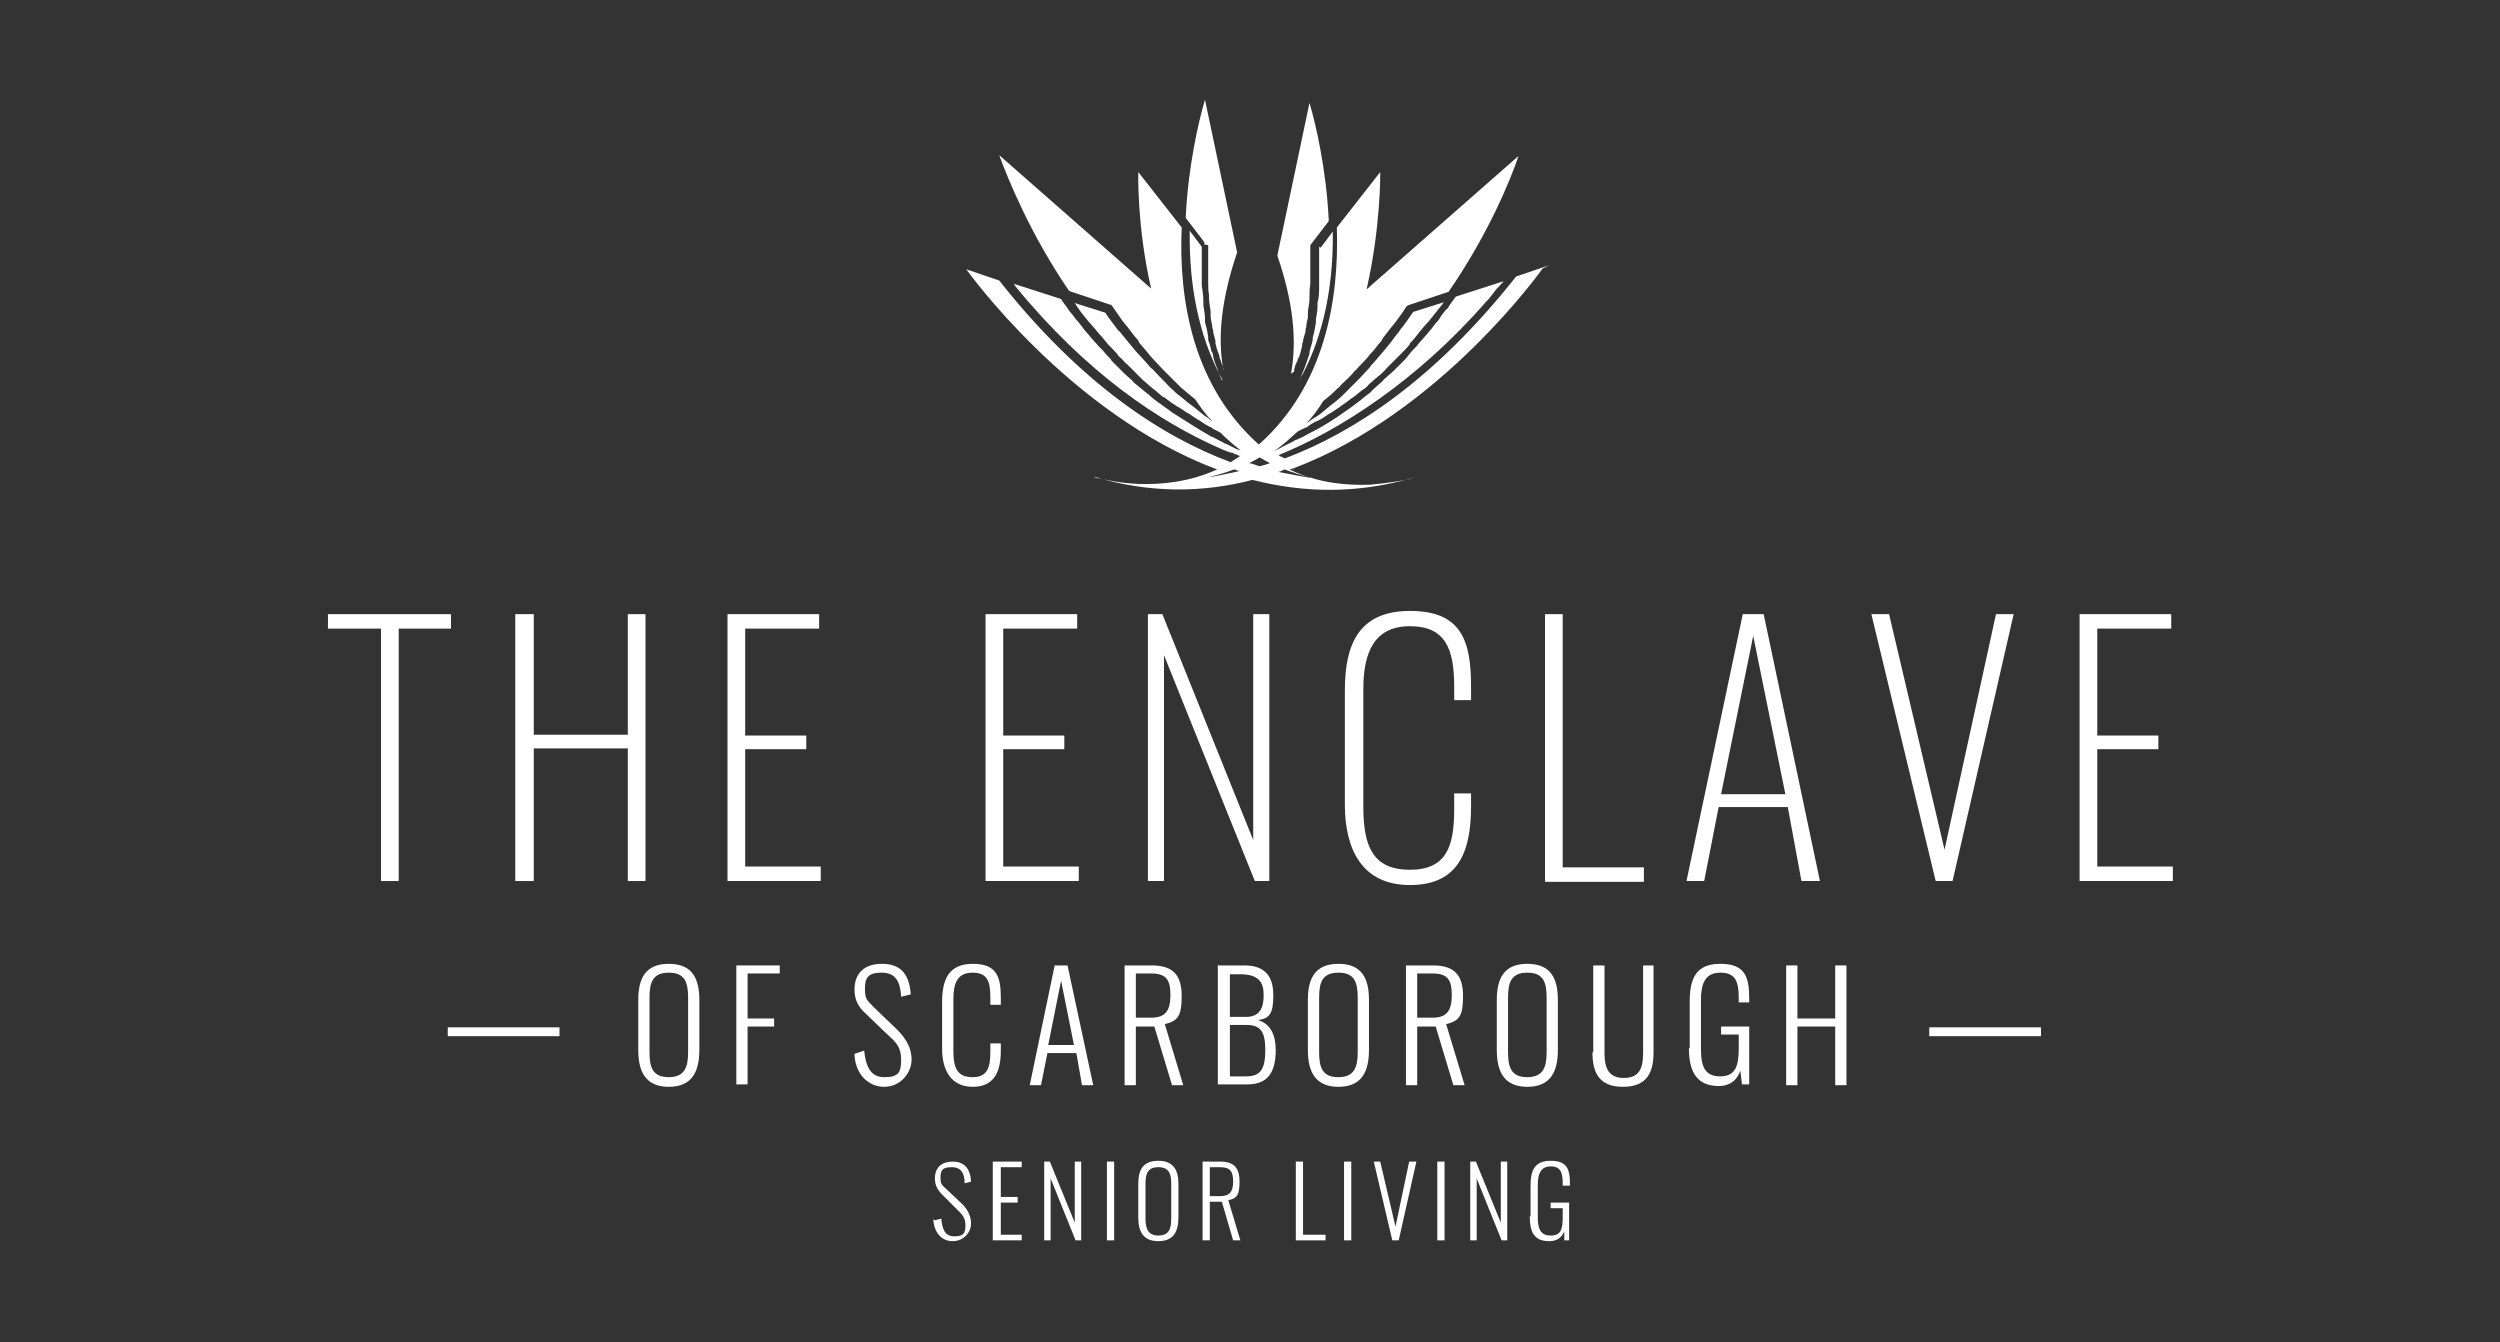 <?xml version="1.0" encoding="UTF-8"?>
<svg xmlns="http://www.w3.org/2000/svg" version="1.1" viewBox="0 0 311 167">
  <rect x="0" y="0" width="311" height="167" fill="#333333" stroke="none"/>
  <defs>
    <style>
      .cls-1 {
        fill: #fff;
      }
    </style>
  </defs>
  <!-- Generator: Adobe Illustrator 28.6.0, SVG Export Plug-In . SVG Version: 1.2.0 Build 709)  -->
  <g>
    <g id="Layer_1">
      <g>
        <g>
          <path class="cls-1" d="M136.9,58.9s0,0,0,0c0,0,0,0,0,0Z"/>
          <path class="cls-1" d="M192.7,33l-4.1,1.4c-10.1,12.8-20.2,19.4-28.7,22.6,0,0,0,0,0,0,0,0,0,0-.1,0-.1,0-.2-.1-.4-.2,0,0,0,0-.1,0,0,0-.2-.1-.2-.2,7.4-3,17.2-9.2,25.8-19.1,0,0,.2-.2.3-.3.2-.3.5-.6.7-.9.2-.3.4-.5.7-.8.1-.1.2-.3.4-.4,0,0,0,0,0-.1l-5.9,1.9c-.3.4-.5.7-.8,1.1-.1.2-.2.4-.4.5-.3.4-.6.7-.8,1.1-.1.2-.3.4-.4.5-.3.3-.5.7-.8,1-.2.2-.3.4-.5.6-.3.3-.5.6-.8.9-.2.2-.3.4-.5.6-.3.3-.6.6-.8.9-.2.2-.3.4-.5.6-.3.3-.6.6-.8.8-.2.2-.4.4-.6.6-.3.3-.6.5-.9.8-.2.2-.4.3-.5.5-.3.3-.6.5-.9.8-.2.2-.4.3-.5.5-.3.3-.7.5-1,.8-.2.1-.3.3-.5.4-.4.3-.8.6-1.2.9-.1,0-.2.2-.3.2-1.5,1.1-3.1,2.1-4.7,2.9,0,0-.1,0-.2.1-.5.3-.9.5-1.4.7-.1,0-.3.1-.4.2-.4.2-.8.4-1.2.6,0,0-.7.4-1.2.6,0,0,0,0,0,0,1.1-.7,2-1.6,2.9-2.4.3-.2.6-.3,1-.5.2,0,.3-.2.5-.3.3-.2.6-.4.9-.5.2-.1.4-.2.6-.3.3-.2.6-.4.9-.6.2-.1.4-.2.5-.3.3-.2.6-.4.9-.6.1-.1.3-.2.4-.3.5-.3.9-.7,1.4-1,0,0,0,0,0,0,.4-.3.8-.7,1.3-1,.1-.1.3-.2.4-.4.3-.3.6-.5.9-.8.2-.1.3-.3.5-.4.3-.3.6-.5.8-.8.2-.2.3-.3.5-.5.3-.3.6-.6.9-.9.1-.1.3-.3.4-.4.4-.4.8-.8,1.2-1.3,0,0,0,0,0-.1.4-.4.8-.9,1.1-1.3.1-.2.3-.3.4-.5.3-.3.5-.6.8-.9.2-.2.3-.4.5-.6.2-.3.5-.6.7-.9.2-.2.3-.4.5-.6,0,0,.1-.2.2-.3h0s-3.8,1.2-3.8,1.2c0,0,0,0,0,0-.5.7-1,1.5-1.6,2.2,0,0-.1.2-.2.3-.5.6-.9,1.2-1.4,1.8-.2.2-.3.4-.5.6-.4.5-.8.9-1.2,1.4-.2.2-.4.4-.5.6-.4.4-.8.9-1.2,1.3-.2.2-.4.4-.5.5-.4.4-.8.8-1.2,1.2-.2.2-.3.3-.5.5-.4.4-.9.8-1.3,1.1-.2.1-.3.3-.5.4-.5.4-.9.8-1.4,1.1-.2.1-.3.2-.5.3-.3.2-.5.4-.8.6.8-.9,1.5-1.8,2.1-2.8,0,0,0,0,0,0,.2-.2.4-.3.6-.5.4-.3.8-.7,1.1-1,.2-.2.4-.3.5-.5.5-.5,1.1-1,1.6-1.6,0,0,.1-.2.2-.2.5-.5.9-1,1.4-1.5.2-.2.3-.4.5-.6.4-.4.7-.8,1-1.2.2-.2.4-.4.5-.7.3-.4.7-.9,1-1.3.2-.2.3-.4.5-.6.5-.7,1-1.3,1.4-2,0,0,.1-.1.2-.2l4.5-1.5.6-.2c4.9-7.1,7.7-13.9,8.7-16.9l-18.9,16.6c1.8-7.9,1.7-14.6,1.7-14.6l-5.4,6.9c.3,9-1.5,19.7-9.7,27,0,0,0,0,0,0-8.2-7.3-10-18-9.6-27l-5.4-6.9s-.2,6.7,1.6,14.5l-18.9-16.6c1.1,3,3.9,9.9,8.7,16.9l.6.2,4.5,1.5s0,0,.1,0c0,0,0,0,.1.1,0,0,0,0,0,0,.5.7.9,1.3,1.4,2,.2.2.3.4.5.6.3.4.7.9,1,1.3.2.2.4.4.5.7.3.4.7.8,1,1.2.2.2.3.4.5.6.5.5.9,1,1.4,1.5,0,0,.1.1.2.2.5.5,1.1,1.1,1.6,1.6.2.2.3.3.5.5.4.3.8.7,1.2,1,.2.2.4.3.6.5,0,0,0,0,0,0,.6.9,1.3,1.9,2.1,2.7-.1,0-.3-.2-.4-.3-.2-.2-.5-.3-.7-.5-.4-.3-.7-.6-1.1-.9-.3-.2-.5-.4-.8-.6-.4-.3-.7-.6-1.1-.9-.3-.2-.5-.4-.8-.7-.4-.3-.7-.7-1-1-.2-.2-.5-.5-.7-.7-.4-.4-.7-.8-1.1-1.1-.2-.2-.4-.5-.6-.7-.4-.4-.8-.9-1.2-1.3-.2-.2-.3-.4-.5-.6-.5-.6-.9-1.1-1.4-1.7,0-.1-.2-.2-.3-.3-.5-.7-1.1-1.4-1.6-2.2h0s-3.8-1.2-3.8-1.2h0s0,0,0,0c0,.1.2.2.2.3.1.2.3.4.4.6.2.3.5.6.7.9.2.2.3.4.5.6.3.3.5.6.8.9.1.2.3.3.4.5.4.4.7.8,1.1,1.3,0,0,.1.1.2.2.4.4.8.8,1.1,1.2.1.2.3.3.4.4.3.3.5.6.8.8.2.2.3.3.5.5.3.3.5.5.8.8.2.2.3.3.5.5.3.3.6.5.9.8.2.1.3.3.5.4.4.3.8.7,1.2,1,0,0,0,0,.1,0,.4.3.9.7,1.4,1,.1.1.3.2.5.3.3.2.6.4.9.6.2.1.4.2.5.3.3.2.6.4.9.6.2.1.4.2.5.3.3.2.6.4,1,.6.2,0,.3.2.5.3.3.1.5.3.8.4.8.8,1.6,1.5,2.5,2.2,0,0,0,0,0,0,0,0-.2,0-.3-.1-.1,0-.2,0-.3-.1-.4-.2-.8-.4-1.2-.6-.1,0-.3-.1-.4-.2-.5-.2-.9-.5-1.4-.7,0,0-.2,0-.2-.1-1.6-.9-3.1-1.9-4.7-2.9,0,0,0,0,0,0-.5-.4-1-.7-1.5-1.1,0,0-.2-.1-.3-.2-.4-.3-.8-.6-1.2-1-.1,0-.2-.2-.4-.3-.4-.3-.7-.6-1.1-.9-.1-.1-.3-.2-.4-.4-.3-.3-.7-.6-1-.9-.1-.1-.3-.3-.4-.4-.3-.3-.6-.6-1-1-.2-.2-.3-.3-.4-.5-.3-.3-.6-.6-.9-1-.2-.2-.3-.3-.5-.5-.3-.3-.6-.7-.9-1-.2-.2-.3-.4-.5-.6-.3-.3-.6-.7-.8-1-.2-.2-.3-.4-.5-.6-.3-.3-.5-.7-.8-1-.2-.2-.3-.4-.5-.7-.2-.3-.5-.6-.7-1l-5.9-1.9s0,0,.1.1c0,0,0,.1.1.2,8.9,10.9,18,16.9,25.5,20.2.5.2.9.4,1.3.5.2,0,.4.1.5.2.2,0,.4.1.5.2,0,0,.1,0,.2,0-.4.3-.8.5-1.2.8-8.6-3.2-18.7-9.8-28.8-22.6l-4.1-1.4s12.8,18,31.2,24.9c-3.5,1.6-7,1.9-9.8,1.8-2.3-.1-4-.5-4.9-.7-.3,0-.5-.1-.6-.2,6.9,2.1,13.6,2,19.7.4,6.3,1.6,13,1.8,20.1-.3.2,0-.1,0-.6.2-.9.2-2.6.5-4.9.7-2.9.1-6.5-.2-10-1.9,0,0,.2,0,.3-.1.1,0,.2,0,.4.1-.1,0-.2,0-.3-.1,18.4-6.9,31.1-24.9,31.1-24.9ZM156.7,56.9c.4.2.8.5,1.3.7-.5.2-.9.3-1.3.4-.4-.1-.8-.3-1.3-.4.5-.2.9-.5,1.3-.7ZM150.2,59.4c1.2-.3,2.3-.6,3.3-1,.2,0,.5.2.7.2-1.4.3-2.7.6-4,.8ZM163.4,59.5c-1.4-.2-2.8-.5-4.4-.8.3,0,.5-.2.8-.3,1.1.4,2.3.8,3.6,1.1ZM159.3,57c0,0,.1,0,.2,0,0,0,0,0,0,0,0,0,0,0,0,0,0,0-.1,0-.2-.1Z"/>
          <path class="cls-1" d="M161,46.2c0,0,0-.2,0-.3.1-.3.2-.7.4-1,0-.2.1-.3.2-.5.2-.5.3-1,.4-1.5,0-.1,0-.3.1-.4,0-.4.2-.8.3-1.2,0-.2,0-.4.1-.6,0-.4.1-.8.2-1.2,0-.2,0-.4,0-.5,0-.6.2-1.2.2-1.8,0,0,0-.2,0-.2,0-.5,0-1.1.1-1.6,0-.2,0-.4,0-.6,0-.5,0-.9,0-1.4,0-.2,0-.4,0-.6,0-.7,0-1.3,0-2h0c0-.1,0-.2,0-.3l2.3-3c-.3-6.4-1.6-12-2.4-14.7l-4,19c1.9,5.5,2.5,10.4,1.7,14.7Z"/>
          <path class="cls-1" d="M164.1,30.7h0c0,.7,0,1.5,0,2.2,0,.2,0,.4,0,.6,0,.6,0,1.2,0,1.8,0,.1,0,.2,0,.3,0,.7,0,1.4-.2,2,0,.2,0,.3,0,.5,0,.5-.1,1.1-.2,1.6,0,.1,0,.3,0,.4-.1.6-.2,1.3-.4,1.9,0,.1,0,.2,0,.3-.1.5-.3,1-.4,1.5,0,.2,0,.3-.1.5-.2.6-.4,1.2-.6,1.7,0,0,0,0,0,0-.2.4-.3.8-.5,1.3,0,0,0,0,0-.1,2.4-4.3,4.2-10.3,4.1-18.3,0,0,0,0,0-.1,0,0,0,0,0,0h0s-1.5,2-1.5,2Z"/>
          <path class="cls-1" d="M150.3,30.5s0,0,0,.1c0,.6,0,1.3,0,1.9,0,.2,0,.4,0,.6,0,.5,0,.9,0,1.4,0,.2,0,.4,0,.6,0,.5,0,1.1.1,1.6,0,0,0,.2,0,.2,0,.6.1,1.2.2,1.8,0,.2,0,.3,0,.5,0,.4.1.9.2,1.3,0,.2,0,.4.1.5,0,.5.2.9.3,1.4,0,.1,0,.2,0,.3.1.5.3,1.1.5,1.6,0,.1,0,.3.1.4.1.4.3.8.4,1.2,0,0,0,.1,0,.2-.8-4.2-.2-9.1,1.7-14.7l-4-19c-.8,2.7-2.1,8.3-2.4,14.7l2.3,3c0,0,.1.2,0,.3Z"/>
          <path class="cls-1" d="M152,47.3c-.2-.4-.3-.8-.5-1.2,0,0,0-.2-.1-.3-.2-.5-.4-1-.5-1.6,0-.2-.1-.4-.2-.5-.1-.5-.2-.9-.4-1.4,0-.1,0-.3,0-.4-.1-.6-.2-1.2-.4-1.8,0-.2,0-.3,0-.5,0-.5-.1-1-.2-1.6,0-.2,0-.3,0-.5,0-.7-.1-1.3-.2-2,0-.1,0-.2,0-.3,0-.6,0-1.2,0-1.8,0-.2,0-.4,0-.5,0-.7,0-1.5,0-2.2l-1.5-2s0,0,0,0c0,0,0,.1,0,.2,0,.2,0,.5,0,.7,0,5.4.9,11.9,4.1,17.7,0,0,0,0,0,0Z"/>
          <polygon class="cls-1" points="156.4 54.4 156.4 54.4 156.4 54.4 156.4 54.4 156.4 54.4 156.4 54.4"/>
        </g>
        <path class="cls-1" d="M47.4,78.2h-6.6v-1.8h15.3v1.8h-6.5v31.4h-2.2v-31.4Z"/>
        <path class="cls-1" d="M64.1,76.4h2.3v15h11.7v-15h2.2v33.2h-2.2v-16.5h-11.7v16.5h-2.3v-33.2Z"/>
        <path class="cls-1" d="M90.4,76.4h11.5v1.8h-9.2v13.3h7.6v1.7h-7.6v14.6h9.4v1.8h-11.6v-33.2Z"/>
        <path class="cls-1" d="M122.5,76.4h11.5v1.8h-9.2v13.3h7.6v1.7h-7.6v14.6h9.4v1.8h-11.6v-33.2Z"/>
        <path class="cls-1" d="M142.8,76.4h1.8l11.3,28.1v-28.1h2v33.2h-1.8l-11.3-28.1v28.1h-2v-33.2Z"/>
        <path class="cls-1" d="M167.3,100v-14.1c0-5.7,1.7-9.9,8.1-9.9s7.6,3.7,7.6,9.4v1.7h-2.1v-1.7c0-4.7-1.1-7.5-5.5-7.5s-5.8,3.2-5.8,7.8v14.7c0,4.9,1.2,7.8,5.8,7.8s5.5-3,5.5-7.5v-2h2.1v1.6c0,5.7-1.6,9.8-7.6,9.8s-8.1-4.5-8.1-10Z"/>
        <path class="cls-1" d="M192.2,76.4h2.2v31.5h10.1v1.8h-12.3v-33.2Z"/>
        <path class="cls-1" d="M216.8,76.4h2.6l7,33.2h-2.3l-1.7-9.2h-8.6l-1.8,9.2h-2.2l7-33.2ZM222.1,98.8l-4-19.7-4,19.7h8Z"/>
        <path class="cls-1" d="M232.8,76.4h2.2l6.9,29.3,6.4-29.3h2.2l-7.6,33.2h-2.1l-8-33.2Z"/>
        <path class="cls-1" d="M258.6,76.4h11.5v1.8h-9.2v13.3h7.6v1.7h-7.6v14.6h9.4v1.8h-11.6v-33.2Z"/>
        <path class="cls-1" d="M55.7,127.8h13.9v1.1h-13.9v-1.1Z"/>
        <path class="cls-1" d="M79.4,130.6v-6.2c0-2.7.9-4.5,3.8-4.5s3.8,1.8,3.8,4.5v6.2c0,2.7-.9,4.6-3.8,4.6s-3.8-1.9-3.8-4.6ZM85.6,130.9v-6.8c0-1.9-.4-3.1-2.4-3.1s-2.4,1.2-2.4,3.1v6.8c0,1.9.4,3.1,2.4,3.1s2.4-1.3,2.4-3.1Z"/>
        <path class="cls-1" d="M91.6,120.1h5.4v1h-4v5.6h3.3v1h-3.3v7.2h-1.4v-14.9Z"/>
        <path class="cls-1" d="M106.3,131.1l1.2-.4c.2,1.8.7,3.3,2.5,3.3s2.1-.6,2.1-2.2-.7-2.2-1.8-3.2l-2.6-2.5c-1-.9-1.4-1.8-1.4-3,0-2.1,1.3-3.2,3.4-3.2s3.4,1,3.6,3.8l-1.2.3c-.1-1.9-.7-3-2.4-3s-2.1.6-2.1,2,.3,1.4,1,2.2l2.6,2.5c1.2,1.1,2.2,2.4,2.2,4.1s-1.4,3.4-3.4,3.4-3.6-1.6-3.7-4Z"/>
        <path class="cls-1" d="M117.2,130.5v-5.9c0-2.7.8-4.7,3.8-4.7s3.5,1.6,3.5,4.2v.9h-1.3v-.9c0-1.9-.3-3.1-2.2-3.1s-2.4,1.3-2.4,3.3v6.4c0,2.2.5,3.3,2.4,3.3s2.2-1.3,2.2-3.2v-1h1.3v.9c0,2.6-.8,4.5-3.5,4.5s-3.8-2.1-3.8-4.7Z"/>
        <path class="cls-1" d="M131.3,120.1h1.5l3.2,14.9h-1.4l-.7-4h-3.6l-.8,4h-1.4l3.1-14.9ZM133.6,130l-1.6-8-1.6,8h3.2Z"/>
        <path class="cls-1" d="M139.9,120.1h3.4c2.8,0,3.7,1.4,3.7,3.8s-.4,3.1-2.1,3.5l2.3,7.6h-1.4l-2.2-7.3h-2.3v7.3h-1.4v-14.9ZM143.2,126.6c1.8,0,2.4-.9,2.4-2.8s-.5-2.7-2.4-2.7h-1.9v5.5h1.9Z"/>
        <path class="cls-1" d="M151.6,120.1h3.2c2.7,0,3.6,1.5,3.6,3.7s-.4,2.9-1.9,3.1c1.7.5,2.2,2.1,2.2,3.7,0,2.4-.7,4.3-3.5,4.3h-3.7v-14.9ZM155,126.5c1.7,0,2.2-1.1,2.2-2.7s-.6-2.6-2.9-2.6h-1.3v5.3h2ZM155,133.9c1.9,0,2.4-1,2.4-3.3s-.6-3.1-2.4-3.1h-2v6.4h2Z"/>
        <path class="cls-1" d="M162.7,130.6v-6.2c0-2.7.9-4.5,3.8-4.5s3.8,1.8,3.8,4.5v6.2c0,2.7-.9,4.6-3.8,4.6s-3.8-1.9-3.8-4.6ZM168.9,130.9v-6.8c0-1.9-.4-3.1-2.4-3.1s-2.4,1.2-2.4,3.1v6.8c0,1.9.4,3.1,2.4,3.1s2.4-1.3,2.4-3.1Z"/>
        <path class="cls-1" d="M174.9,120.1h3.4c2.8,0,3.7,1.4,3.7,3.8s-.4,3.1-2.1,3.5l2.3,7.6h-1.4l-2.2-7.3h-2.3v7.3h-1.4v-14.9ZM178.2,126.6c1.8,0,2.4-.9,2.4-2.8s-.5-2.7-2.4-2.7h-1.9v5.5h1.9Z"/>
        <path class="cls-1" d="M186.2,130.6v-6.2c0-2.7.9-4.5,3.8-4.5s3.8,1.8,3.8,4.5v6.2c0,2.7-.9,4.6-3.8,4.6s-3.8-1.9-3.8-4.6ZM192.4,130.9v-6.8c0-1.9-.4-3.1-2.4-3.1s-2.4,1.2-2.4,3.1v6.8c0,1.9.4,3.1,2.4,3.1s2.4-1.3,2.4-3.1Z"/>
        <path class="cls-1" d="M198.2,130.9v-10.8h1.4v10.9c0,1.7.4,3.1,2.4,3.1s2.4-1.3,2.4-3.1v-10.9h1.3v10.8c0,2.5-.8,4.3-3.8,4.3s-3.8-1.8-3.8-4.3Z"/>
        <path class="cls-1" d="M210.2,130.4v-5.8c0-2.9.8-4.7,3.8-4.7s3.6,1.5,3.6,4.3v.5h-1.3v-.5c0-2.1-.4-3.2-2.3-3.2s-2.4,1.4-2.4,3.4v6.1c0,2.2.5,3.4,2.4,3.4s2.3-1.3,2.3-3.5v-1.7h-2.2v-1h3.5v7.2h-.9l-.2-1.7c-.4,1.1-1.2,1.9-2.7,1.9-2.8,0-3.7-1.9-3.7-4.7Z"/>
        <path class="cls-1" d="M222.2,120.1h1.4v6.6h4.7v-6.6h1.4v14.9h-1.4v-7.3h-4.7v7.3h-1.4v-14.9Z"/>
        <path class="cls-1" d="M240,127.8h13.9v1.1h-13.9v-1.1Z"/>
        <path class="cls-1" d="M116.3,151.8l.8-.2c.1,1.2.4,2.2,1.6,2.2s1.4-.4,1.4-1.4-.5-1.4-1.2-2.1l-1.7-1.7c-.6-.6-.9-1.2-.9-2,0-1.4.9-2.1,2.2-2.1s2.2.7,2.3,2.5l-.8.2c0-1.2-.4-2-1.6-2s-1.4.4-1.4,1.3.2.9.7,1.4l1.7,1.6c.8.7,1.4,1.6,1.4,2.7s-.9,2.2-2.3,2.2-2.3-1.1-2.4-2.7Z"/>
        <path class="cls-1" d="M123.6,144.5h3.5v.7h-2.6v3.7h2.1v.7h-2.1v4h2.6v.7h-3.6v-9.8Z"/>
        <path class="cls-1" d="M129.9,144.5h.7l3.1,7.6v-7.6h.8v9.8h-.7l-3.1-7.7v7.7h-.8v-9.8Z"/>
        <path class="cls-1" d="M137.7,144.5h.9v9.8h-.9v-9.8Z"/>
        <path class="cls-1" d="M141.6,151.4v-4.1c0-1.8.6-2.9,2.5-2.9s2.5,1.2,2.5,2.9v4.1c0,1.8-.6,3-2.5,3s-2.5-1.2-2.5-3ZM145.7,151.6v-4.4c0-1.2-.3-2-1.6-2s-1.6.8-1.6,2v4.4c0,1.2.3,2.1,1.6,2.1s1.6-.8,1.6-2.1Z"/>
        <path class="cls-1" d="M149.6,144.5h2.2c1.8,0,2.4.9,2.4,2.5s-.3,2.1-1.4,2.3l1.5,5h-.9l-1.4-4.8h-1.5v4.8h-.9v-9.8ZM151.8,148.8c1.2,0,1.6-.6,1.6-1.8s-.3-1.8-1.6-1.8h-1.3v3.6h1.2Z"/>
        <path class="cls-1" d="M161.2,144.5h.9v9.1h2.8v.7h-3.7v-9.8Z"/>
        <path class="cls-1" d="M167.2,144.5h.9v9.8h-.9v-9.8Z"/>
        <path class="cls-1" d="M170.8,144.5h.9l1.9,8.1,1.7-8.1h.9l-2.2,9.8h-.8l-2.3-9.8Z"/>
        <path class="cls-1" d="M178.8,144.5h.9v9.8h-.9v-9.8Z"/>
        <path class="cls-1" d="M182.9,144.5h.7l3.1,7.6v-7.6h.8v9.8h-.7l-3.1-7.7v7.7h-.8v-9.8Z"/>
        <path class="cls-1" d="M190.4,151.3v-3.8c0-1.9.5-3.1,2.5-3.1s2.4,1,2.4,2.8v.3h-.9v-.3c0-1.4-.3-2.1-1.5-2.1s-1.6.9-1.6,2.3v4c0,1.4.3,2.3,1.6,2.3s1.5-.8,1.5-2.3v-1.1h-1.5v-.7h2.3v4.7h-.6v-1.1c-.4.8-.9,1.2-1.9,1.2-1.9,0-2.4-1.2-2.4-3.1Z"/>
      </g>
    </g>
  </g>
</svg>
